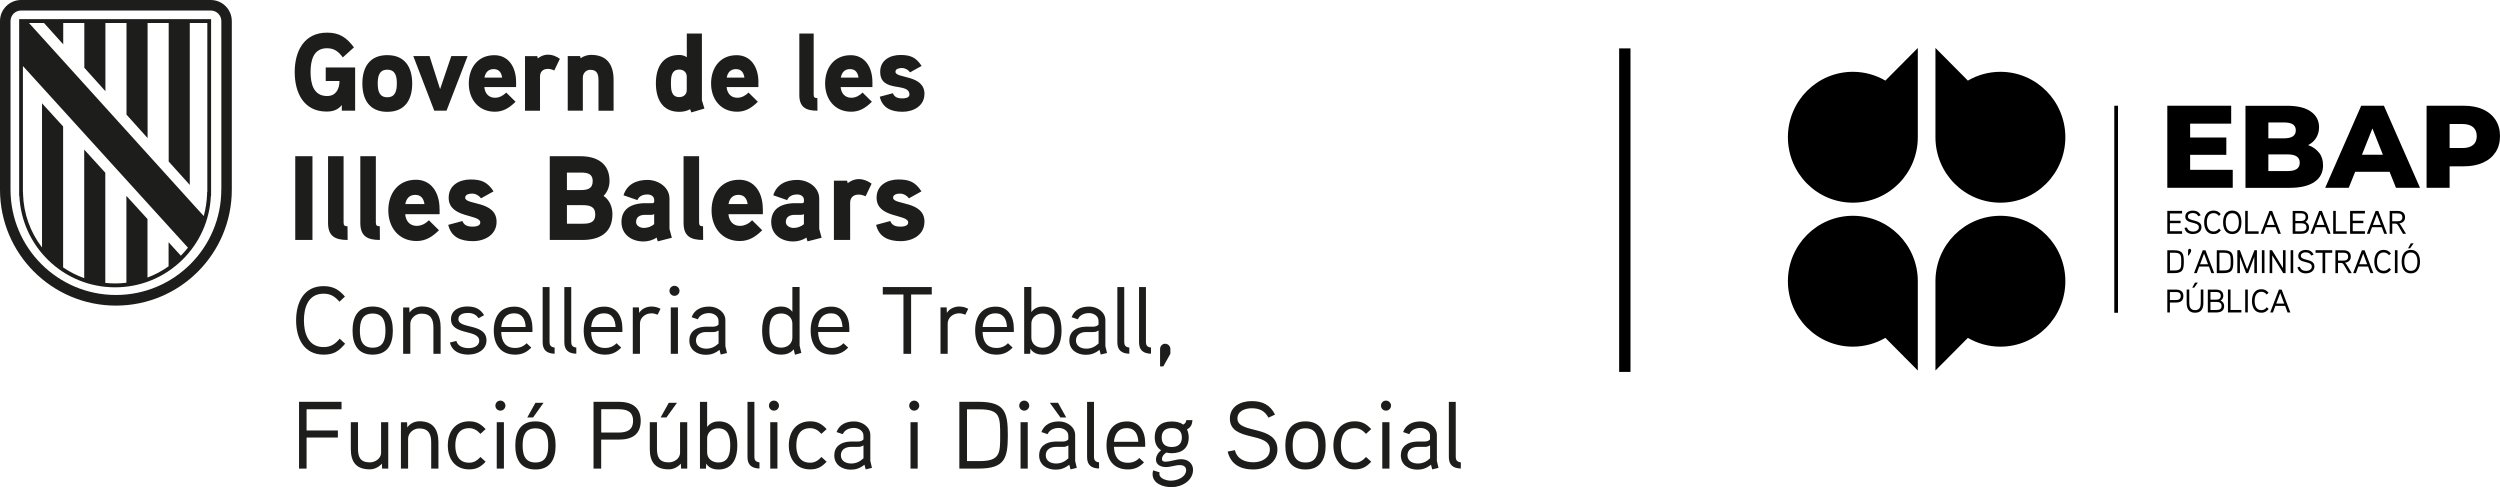 <?xml version="1.0" encoding="UTF-8"?>
<svg id="Capa_2" data-name="Capa 2" xmlns="http://www.w3.org/2000/svg" viewBox="0 0 463.42 90.29">
  <defs>
    <style>
      .cls-1 {
        fill: #1d1d1b;
      }
    </style>
  </defs>
  <g id="Capa_1-2" data-name="Capa 1">
    <g>
      <rect x="300.14" y="8.97" width="2.1" height="59.97"/>
      <rect x="391.92" y="19.6" width=".69" height="38.38"/>
      <g>
        <path d="M370.81,64.26c-2.2,0-4.26-.6-6.03-1.63l-6.01,6.05v-16.55c0-6.7,5.39-12.13,12.04-12.13s12.04,5.43,12.04,12.13-5.39,12.13-12.04,12.13"/>
        <path d="M343.46,13.31c2.2,0,4.26.6,6.03,1.63l6.01-6.05v16.55c0,6.7-5.39,12.13-12.04,12.13s-12.04-5.43-12.04-12.13,5.39-12.13,12.04-12.13"/>
      </g>
      <polygon points="404.49 43.34 401.75 43.34 401.75 39.09 404.49 39.09 404.49 39.57 402.23 39.57 402.23 40.92 404.21 40.92 404.21 41.37 402.23 41.37 402.23 42.86 404.49 42.86 404.49 43.34"/>
      <g>
        <path d="M406.57,43.39c-.86,0-1.45-.33-1.64-1.14l.46-.09c.14.58.65.77,1.18.77.46,0,1.03-.25,1.03-.81,0-1.16-2.52-.46-2.52-1.97,0-.76.68-1.11,1.37-1.11s1.17.24,1.48.86l-.42.19c-.24-.44-.57-.6-1.06-.6-.38,0-.89.15-.89.65,0,1.01,2.52.38,2.52,1.97,0,.82-.74,1.26-1.5,1.26"/>
        <path d="M411.67,42.7c-.4.47-.72.69-1.35.69-1.26,0-1.74-1.05-1.74-2.18s.48-2.18,1.73-2.18c.6,0,.97.22,1.35.66l-.34.33c-.28-.32-.54-.51-1-.51-.99,0-1.24.91-1.24,1.7s.25,1.7,1.24,1.7c.47,0,.74-.21,1.01-.54l.34.32Z"/>
        <path d="M413.79,39.52c-1,0-1.21.91-1.21,1.7s.21,1.7,1.21,1.7,1.22-.91,1.22-1.7-.21-1.7-1.22-1.7M413.79,43.39c-1.26,0-1.7-1.06-1.7-2.18s.44-2.18,1.7-2.18,1.7,1.06,1.7,2.18-.44,2.18-1.7,2.18"/>
      </g>
      <polygon points="418.68 43.34 416.19 43.34 416.19 39.09 416.66 39.09 416.66 42.88 418.68 42.88 418.68 43.34"/>
      <path d="M421.66,41.69l-.74-1.98-.74,1.98h1.49ZM422.79,43.34h-.51l-.45-1.22h-1.81l-.45,1.22h-.51l1.62-4.24h.5l1.62,4.24Z"/>
      <path d="M426.57,41.39h-1.09v1.49h1.09c.5,0,.97-.12.97-.74s-.46-.75-.97-.75M426.48,39.55h-1v1.42h1.01c.49,0,.9-.13.9-.72s-.45-.71-.92-.71M426.57,43.34h-1.58v-4.24h1.47c.78,0,1.4.31,1.4,1.16,0,.32-.15.67-.53.88.49.19.69.6.69,1,0,.89-.63,1.2-1.46,1.2"/>
      <path d="M430.88,41.69l-.74-1.98-.74,1.98h1.49ZM432.01,43.34h-.51l-.45-1.22h-1.81l-.45,1.22h-.51l1.62-4.24h.5l1.62,4.24Z"/>
      <polygon points="435 43.34 432.5 43.34 432.5 39.09 432.98 39.09 432.98 42.88 435 42.88 435 43.34"/>
      <polygon points="438.38 43.34 435.63 43.34 435.63 39.09 438.38 39.09 438.38 39.57 436.12 39.57 436.12 40.92 438.09 40.92 438.09 41.37 436.12 41.37 436.12 42.86 438.38 42.86 438.38 43.34"/>
      <path d="M441.34,41.69l-.74-1.98-.74,1.98h1.49ZM442.47,43.34h-.51l-.45-1.22h-1.81l-.45,1.22h-.51l1.62-4.24h.5l1.62,4.24Z"/>
      <g>
        <path d="M444.43,39.56h-.99v1.46h.99c.5,0,.89-.16.89-.74s-.4-.72-.89-.72M444.75,41.41c.11.09.22.23.3.36l.95,1.57h-.56l-.88-1.5c-.13-.21-.25-.39-.55-.39h-.56v1.89h-.48v-4.24h1.47c.79,0,1.38.35,1.38,1.19,0,.61-.37,1.02-1.06,1.12"/>
        <path d="M404.17,47.25c-.17-.28-.51-.4-1.13-.4h-.8v3.29h.8c.63,0,.97-.12,1.13-.4.16-.27.16-.72.16-1.24s0-.97-.16-1.25M402.95,50.63h-1.2v-4.24h1.2c1.66,0,1.86.64,1.86,2.12s-.2,2.12-1.86,2.12"/>
        <path d="M406.13,46.69l-.41.68h-.14s.03-.97.03-.97c0-.15.13-.28.28-.28s.29.13.28.27l-.04.3Z"/>
      </g>
      <path d="M409.3,48.99l-.74-1.98-.74,1.98h1.49ZM410.43,50.63h-.51l-.45-1.22h-1.81l-.45,1.22h-.51l1.62-4.24h.5l1.62,4.24Z"/>
      <path d="M413.34,47.25c-.17-.28-.51-.4-1.13-.4h-.8v3.29h.8c.63,0,.97-.12,1.13-.4.16-.27.16-.72.16-1.24s0-.97-.16-1.25M412.12,50.63h-1.2v-4.24h1.2c1.66,0,1.86.64,1.86,2.12s-.2,2.12-1.86,2.12"/>
      <polygon points="418.36 50.63 417.88 50.63 417.88 47.59 416.73 50.63 416.36 50.63 415.21 47.6 415.21 50.63 414.73 50.63 414.73 46.38 415.2 46.38 416.54 49.91 417.9 46.38 418.36 46.38 418.36 50.63"/>
      <rect x="419.28" y="46.38" width=".48" height="4.24"/>
      <polygon points="423.67 50.63 423.24 50.63 421.2 47.33 421.2 50.63 420.72 50.63 420.72 46.38 421.16 46.38 423.19 49.69 423.19 46.38 423.67 46.38 423.67 50.63"/>
      <rect x="424.61" y="46.38" width=".48" height="4.24"/>
      <path d="M427.51,50.68c-.86,0-1.45-.33-1.64-1.14l.46-.09c.14.58.65.77,1.18.77.46,0,1.03-.25,1.03-.81,0-1.16-2.52-.46-2.52-1.97,0-.76.68-1.11,1.37-1.11s1.17.24,1.48.86l-.42.19c-.24-.44-.57-.6-1.06-.6-.38,0-.89.15-.89.65,0,1.01,2.52.38,2.52,1.97,0,.82-.74,1.26-1.5,1.26"/>
      <polygon points="432.32 46.86 431.02 46.86 431.02 50.63 430.53 50.63 430.53 46.86 429.23 46.86 429.23 46.38 432.32 46.38 432.32 46.86"/>
      <path d="M434.38,46.85h-.99v1.46h.99c.5,0,.89-.16.89-.74s-.4-.72-.89-.72M434.69,48.7c.11.09.22.23.3.36l.95,1.57h-.56l-.88-1.5c-.13-.21-.25-.39-.55-.39h-.56v1.89h-.48v-4.24h1.47c.79,0,1.38.35,1.38,1.19,0,.61-.37,1.02-1.06,1.12"/>
      <path d="M438.8,48.99l-.74-1.98-.74,1.98h1.49ZM439.93,50.63h-.51l-.45-1.22h-1.81l-.45,1.22h-.51l1.62-4.24h.5l1.62,4.24Z"/>
      <path d="M443.21,49.99c-.4.47-.72.69-1.35.69-1.26,0-1.74-1.05-1.74-2.18s.48-2.18,1.73-2.18c.6,0,.97.22,1.35.66l-.34.33c-.28-.32-.54-.51-1-.51-.99,0-1.24.91-1.24,1.7s.25,1.7,1.24,1.7c.47,0,.74-.21,1.01-.54l.34.32Z"/>
      <rect x="443.94" y="46.38" width=".48" height="4.24"/>
      <g>
        <path d="M447.41,45.1l-.66.93h-.37l.51-.93h.51ZM446.89,46.81c-1,0-1.21.91-1.21,1.7s.21,1.7,1.21,1.7,1.22-.91,1.22-1.7-.21-1.7-1.22-1.7M446.89,50.68c-1.26,0-1.7-1.06-1.7-2.18s.44-2.18,1.7-2.18,1.7,1.06,1.7,2.18-.44,2.18-1.7,2.18"/>
        <path d="M403.32,54.14h-1.09v1.48h1.09c.5,0,.92-.13.92-.75s-.43-.74-.92-.74M403.34,56.08h-1.11v1.84h-.48v-4.24h1.58c.81,0,1.4.33,1.4,1.2s-.55,1.2-1.38,1.2"/>
        <path d="M407.4,52.39l-.66.93h-.37l.51-.93h.52ZM408.44,56.13c0,1.08-.39,1.84-1.55,1.84s-1.55-.78-1.55-1.84v-2.46h.48v2.43c0,.72.17,1.39,1.07,1.39s1.06-.66,1.06-1.39v-2.43h.48v2.46Z"/>
        <path d="M410.84,55.97h-1.09v1.49h1.09c.5,0,.97-.12.97-.74s-.46-.75-.97-.75M410.75,54.13h-1v1.42h1.01c.49,0,.9-.13.9-.72s-.45-.71-.92-.71M410.84,57.92h-1.58v-4.24h1.47c.78,0,1.4.31,1.4,1.16,0,.32-.14.67-.53.88.49.19.69.6.69,1,0,.89-.63,1.2-1.46,1.2"/>
      </g>
      <polygon points="415.48 57.92 412.99 57.92 412.99 53.67 413.47 53.67 413.47 57.46 415.48 57.46 415.48 57.92"/>
      <rect x="416.19" y="53.67" width=".48" height="4.24"/>
      <path d="M420.53,57.28c-.4.47-.72.69-1.35.69-1.26,0-1.74-1.05-1.74-2.18s.48-2.18,1.73-2.18c.6,0,.97.22,1.35.66l-.34.33c-.28-.32-.54-.51-1-.51-.99,0-1.24.91-1.24,1.7s.25,1.7,1.24,1.7c.47,0,.74-.21,1.01-.54l.34.32Z"/>
      <path d="M423.42,56.28l-.74-1.98-.74,1.98h1.49ZM424.55,57.92h-.51l-.45-1.22h-1.81l-.45,1.22h-.51l1.62-4.24h.5l1.62,4.24Z"/>
      <polygon points="413.88 31.48 413.88 34.81 401.75 34.81 401.75 19.6 413.59 19.6 413.59 22.92 405.98 22.92 405.98 25.49 412.69 25.49 412.69 28.7 405.98 28.7 405.98 31.48 413.88 31.48"/>
      <path d="M426.3,30.16c0-1.03-.75-1.54-2.24-1.54h-3.58v3.09h3.58c1.5,0,2.24-.51,2.24-1.54M420.48,22.71v2.93h2.93c1.44,0,2.16-.49,2.16-1.48s-.72-1.46-2.16-1.46h-2.93ZM429.89,28.3c.49.64.73,1.42.73,2.34,0,1.33-.53,2.36-1.6,3.09-1.06.72-2.6,1.09-4.62,1.09h-8.16v-15.21h7.73c1.93,0,3.4.36,4.4,1.08,1.01.72,1.51,1.68,1.51,2.9,0,.73-.18,1.37-.53,1.95-.35.57-.85,1.03-1.5,1.36.86.3,1.54.78,2.03,1.42"/>
      <path d="M441.71,28.68l-1.94-4.87-1.94,4.87h3.88ZM442.96,31.85h-6.39l-1.19,2.96h-4.36l6.67-15.21h4.21l6.69,15.21h-4.45l-1.19-2.96Z"/>
      <g>
        <path d="M458.44,26.87c.45-.38.67-.93.67-1.64s-.22-1.26-.67-1.65c-.45-.39-1.11-.59-1.99-.59h-2.37v4.45h2.37c.88,0,1.54-.19,1.99-.58M460.27,20.28c1.01.46,1.78,1.11,2.33,1.96.55.85.82,1.84.82,2.99s-.27,2.14-.82,2.98c-.55.84-1.32,1.49-2.33,1.94-1.01.46-2.19.68-3.56.68h-2.63v3.98h-4.27v-15.21h6.91c1.37,0,2.55.23,3.56.68"/>
        <path d="M370.81,13.31c-2.2,0-4.26.6-6.03,1.63l-6.01-6.05v16.55c0,6.7,5.39,12.13,12.04,12.13s12.04-5.43,12.04-12.13-5.39-12.13-12.04-12.13"/>
        <path d="M343.46,64.26c2.2,0,4.26-.6,6.03-1.63l6.01,6.05v-16.55c0-6.7-5.39-12.13-12.04-12.13s-12.04,5.43-12.04,12.13,5.39,12.13,12.04,12.13"/>
      </g>
      <g>
        <g>
          <path class="cls-1" d="M60.38,12.51v2.5h2.55c0,1.45-.64,2.79-2.29,2.79-2.57,0-3.07-2.36-3.07-4.43s.47-4.43,3.05-4.43c1.38,0,2.14.65,2.93,1.7l2.06-1.86c-1.36-1.81-2.66-2.73-4.98-2.73-4.31,0-6,3.5-6,7.31s1.65,7.32,5.91,7.32c1.13,0,2.1-.29,2.82-1.21v1.04h2.47v-8.01h-5.46ZM76.41,15.48c0-3.01-1.34-5.26-4.62-5.26s-4.62,2.26-4.62,5.26,1.34,5.25,4.62,5.25,4.62-2.24,4.62-5.25M73.56,15.48c0,1.27-.24,2.55-1.77,2.55s-1.77-1.27-1.77-2.55.22-2.56,1.77-2.56,1.77,1.29,1.77,2.56M83.66,10.39l-2.08,6.13-1.96-6.13h-3.01l3.89,10.13h2.27l3.91-10.13h-3.03ZM95.67,15.25c0-2.97-1.52-5.02-4.03-5.02-3.09,0-4.74,2.36-4.74,5.25s1.77,5.23,4.84,5.23c1.55,0,2.7-.72,3.83-1.85l-1.73-1.7c-.5.51-1.22.96-2.08.96-1.22,0-1.88-.86-1.98-1.98h5.89v-.88h0ZM89.8,14.39c.17-.94.7-1.58,1.71-1.58s1.45.68,1.57,1.58h-3.28ZM103.79,10.91c-.72-.51-1.42-.78-2.22-.78-1.07,0-1.88.7-1.88.7l-.1-.43h-2.27v10.13h2.78v-6.34c0-.86.52-1.42,1.46-1.42.4,0,.81.12,1.19.29l1.03-2.15ZM113.74,14.82c0-2.8-1.19-4.65-4.2-4.65-.66,0-1.46.27-1.91.63l-.1-.41h-2.29v10.13h2.8v-6.13c0-.8.58-1.45,1.38-1.45,1.28,0,1.52.84,1.52,1.95v5.64h2.8v-5.7h-.01ZM130.58,20.11c-.04-.14-.47-1.45-.47-1.52V6.21h-2.8v4.39c-.45-.29-.91-.41-1.4-.41-3.17,0-4.33,2.42-4.33,5.25s1.14,5.29,4.33,5.29c.7,0,1.42-.14,2.02-.49l.21.6,2.45-.72h0ZM127.3,16.71c0,.8-.6,1.29-1.38,1.29-1.5,0-1.55-1.43-1.55-2.54s.04-2.56,1.55-2.56c.78,0,1.38.49,1.38,1.29v2.52h0ZM140.59,15.25c0-2.97-1.52-5.02-4.04-5.02-3.09,0-4.74,2.36-4.74,5.25s1.77,5.23,4.84,5.23c1.55,0,2.7-.72,3.83-1.85l-1.73-1.7c-.5.51-1.22.96-2.08.96-1.22,0-1.88-.86-1.98-1.98h5.89v-.88h0ZM134.71,14.39c.17-.94.7-1.58,1.71-1.58s1.45.68,1.57,1.58h-3.28ZM151.51,18.18c-.47,0-.68-.12-.68-.61V6.21h-2.66v11.4c0,2.29,1.24,2.91,3.36,2.91l-.02-2.34h0ZM161.72,15.25c0-2.97-1.52-5.02-4.03-5.02-3.09,0-4.74,2.36-4.74,5.25s1.77,5.23,4.84,5.23c1.55,0,2.7-.72,3.83-1.85l-1.73-1.7c-.5.51-1.22.96-2.08.96-1.22,0-1.88-.86-1.98-1.98h5.89v-.88h0ZM155.86,14.39c.17-.94.7-1.58,1.71-1.58s1.45.68,1.57,1.58h-3.28ZM171.37,17.43c0-3.65-5.38-2.83-5.38-4.12,0-.6.76-.7,1.19-.7.6,0,1.17.32,1.52.8l2.14-1.19c-1.03-1.56-2.02-2.03-3.93-2.03s-3.75.96-3.75,3.11c0,4.03,5.42,1.83,5.42,4.24,0,.62-.86.7-1.32.7-1.05,0-1.5-.35-1.75-.96l-2.43.65c.5,2.11,2.16,2.79,4.22,2.79s4.06-1.11,4.06-3.3"/>
          <path class="cls-1" d="M57.92,28.95h-3.19v15.52h3.19v-15.52ZM64.42,41.94c-.51,0-.73-.13-.73-.67v-12.31h-2.88v12.36c0,2.49,1.34,3.16,3.63,3.16l-.02-2.53h0ZM70.4,41.94c-.51,0-.73-.13-.73-.67v-12.31h-2.88v12.36c0,2.49,1.34,3.16,3.63,3.16l-.02-2.53h0ZM81.48,38.76c0-3.22-1.65-5.44-4.37-5.44-3.34,0-5.13,2.55-5.13,5.69s1.92,5.67,5.24,5.67c1.68,0,2.92-.78,4.15-2l-1.87-1.85c-.53.55-1.32,1.04-2.25,1.04-1.32,0-2.03-.93-2.14-2.16h6.38v-.96h0ZM75.13,37.83c.18-1.02.76-1.71,1.85-1.71s1.56.73,1.7,1.71h-3.55ZM92.05,41.12c0-3.96-5.82-3.07-5.82-4.47,0-.65.83-.76,1.29-.76.65,0,1.27.36,1.65.87l2.32-1.29c-1.11-1.69-2.19-2.2-4.26-2.2s-4.06,1.04-4.06,3.38c0,3.85,5.86,3,5.86,4.6,0,.67-.93.76-1.42.76-1.14,0-1.63-.37-1.89-1.04l-2.63.71c.53,2.29,2.34,3.02,4.57,3.02s4.39-1.2,4.39-3.58M113.53,39.74c0-1.34-.51-2.67-1.65-3.42.73-.71,1.11-1.75,1.11-2.78,0-3.29-2.39-4.58-5.37-4.58h-5.71v15.52h6.06c3.14,0,5.55-1.29,5.55-4.73M109.87,33.56c0,1.45-1.01,1.67-2.21,1.67h-2.57v-3.24h2.57c1.18,0,2.21.18,2.21,1.58M110.34,39.76c0,1.53-1.09,1.71-2.37,1.71h-2.88v-3.44h2.88c1.27,0,2.37.2,2.37,1.73M124.1,42.4v-5.58c0-2.14-2.09-3.47-4.08-3.47-2.11,0-3.81.84-4.44,2.85l2.57.89c.33-.76,1.03-1.04,1.87-1.04.69,0,1.25.37,1.25,1.02v.31c0,.13-.09.27-.38.29,0,0-.93-.02-1.68,0-2.79.16-4.01,1.49-4.01,3.49,0,2.34,1.92,3.6,4.08,3.6.81,0,1.78-.24,2.43-.73l.22.71,2.61-.67-.45-1.67h0ZM121.26,41.56c-.56.45-1.2.69-1.92.69-.6,0-1.43-.35-1.43-1.09,0-.96.71-1.31,1.54-1.33h1.25c.22,0,.4-.04.56-.16v1.89h0ZM130.32,41.94c-.51,0-.73-.13-.73-.67v-12.31h-2.88v12.36c0,2.49,1.34,3.16,3.63,3.16l-.02-2.53h0ZM141.4,38.76c0-3.22-1.65-5.44-4.37-5.44-3.34,0-5.13,2.55-5.13,5.69s1.92,5.67,5.24,5.67c1.68,0,2.92-.78,4.15-2l-1.87-1.85c-.53.55-1.32,1.04-2.25,1.04-1.32,0-2.03-.93-2.14-2.16h6.38v-.96h0ZM135.04,37.83c.18-1.02.76-1.71,1.85-1.71s1.56.73,1.7,1.71h-3.55ZM151.86,42.4v-5.58c0-2.14-2.09-3.47-4.08-3.47-2.12,0-3.81.84-4.44,2.85l2.57.89c.33-.76,1.03-1.04,1.87-1.04.69,0,1.25.37,1.25,1.02v.31c0,.13-.09.27-.38.29,0,0-.93-.02-1.68,0-2.79.16-4.01,1.49-4.01,3.49,0,2.34,1.92,3.6,4.08,3.6.81,0,1.78-.24,2.43-.73l.22.71,2.61-.67-.45-1.67h0ZM149.02,41.56c-.56.45-1.2.69-1.92.69-.6,0-1.43-.35-1.43-1.09,0-.96.71-1.31,1.54-1.33h1.25c.22,0,.4-.04.56-.16v1.89h0ZM161.58,34.05c-.78-.55-1.54-.85-2.41-.85-1.16,0-2.03.76-2.03.76l-.11-.47h-2.45v10.98h3.01v-6.87c0-.93.55-1.53,1.58-1.53.42,0,.87.13,1.29.31l1.11-2.34h0ZM171.37,41.12c0-3.96-5.82-3.07-5.82-4.47,0-.65.83-.76,1.29-.76.65,0,1.27.36,1.65.87l2.32-1.29c-1.11-1.69-2.19-2.2-4.26-2.2s-4.06,1.04-4.06,3.38c0,3.85,5.86,3,5.86,4.6,0,.67-.93.76-1.42.76-1.14,0-1.63-.37-1.9-1.04l-2.63.71c.53,2.29,2.34,3.02,4.57,3.02s4.39-1.2,4.39-3.58"/>
          <path class="cls-1" d="M41.02,35.15c0,10.79-8.75,19.53-19.53,19.53S1.95,45.94,1.95,35.15V3.91c0-1.08.87-1.96,1.96-1.96h35.16c1.08,0,1.96.87,1.96,1.96v31.25h0ZM39.07,0H3.91C1.75,0,0,1.75,0,3.91v31.25c0,11.87,9.62,21.49,21.49,21.49s21.48-9.62,21.48-21.49V3.91c0-2.16-1.75-3.91-3.91-3.91"/>
          <path class="cls-1" d="M38.4,35.59h-.01v.35c-.05,1.4-.26,2.78-.62,4.11l-1.61-1.77L5.37,4.26h2.78l3.57,3.96v-3.96h3.91v8.3l3.91,4.34V4.26h3.91v16.99l3.91,4.35V4.26h3.91v25.68l3.91,4.34V4.26h3.25v31.32h0ZM4.26,12.25c3.42,3.76,30.09,33.13,30.1,33.13l.48.52c-.4.53-.85,1.02-1.32,1.5l-2.27-2.5v4.46c-1.21.87-2.52,1.57-3.91,2.09v-10.85l-3.91-4.29v16.1c-.69.09-1.4.13-2.1.13-.6,0-1.21-.04-1.81-.1v-20.42l-3.91-4.29v23.83c-1.38-.49-2.69-1.16-3.91-1.99v-26.13l-3.91-4.29v26.72c-2.19-2.84-3.42-6.29-3.52-9.93v-.35h-.02V12.25h-.01ZM39.13,36.3V3.55H3.55v32.76h.04c.21,4.52,2.1,8.73,5.34,11.9,3.34,3.26,7.75,5.05,12.41,5.05s9.07-1.79,12.41-5.05c3.24-3.16,5.14-7.38,5.34-11.9h.05Z"/>
        </g>
        <g>
          <path class="cls-1" d="M63.97,63.72c-1.17,1.38-2.11,2.02-3.97,2.02-3.69,0-5.11-3.05-5.11-6.35s1.4-6.35,5.09-6.35c1.77,0,2.84.64,3.96,1.93l-1.01.96c-.81-.92-1.6-1.49-2.94-1.49-2.91,0-3.65,2.64-3.65,4.95s.75,4.95,3.65,4.95c1.37,0,2.16-.6,2.98-1.56l1.01.94h0Z"/>
          <path class="cls-1" d="M69.08,65.74c-2.75,0-3.73-1.91-3.73-4.45s.98-4.47,3.73-4.47,3.74,1.93,3.74,4.47-.99,4.45-3.74,4.45ZM69.08,58.12c-2.02,0-2.37,1.58-2.37,3.17s.35,3.16,2.37,3.16,2.37-1.56,2.37-3.16-.35-3.17-2.37-3.17Z"/>
          <path class="cls-1" d="M81.67,65.58h-1.33v-4.84c0-1.51-.45-2.6-2.22-2.6-1.17,0-2.06.94-2.06,1.88v5.57h-1.33v-8.6h1.14l.04.96c.55-.81,1.49-1.14,2.27-1.14,2.52,0,3.5,1.55,3.5,3.9v4.88h0Z"/>
          <path class="cls-1" d="M86.9,65.74c-1.67,0-3.09-.58-3.5-2.24l1.19-.3c.3.98,1.21,1.33,2.29,1.33.8,0,1.95-.32,1.95-1.37,0-2.16-5.23-.94-5.23-3.99,0-1.63,1.44-2.36,3-2.36,1.45,0,2.39.41,3.14,1.61l-1.04.57c-.46-.73-1.17-.98-1.98-.98-.65,0-1.75.18-1.75,1.15,0,1.88,5.21.71,5.21,3.93,0,1.74-1.65,2.63-3.27,2.63h0Z"/>
          <path class="cls-1" d="M98.69,61.54h-5.78c.05,1.74.75,2.96,2.59,2.96.88,0,1.6-.32,2.11-.88l.87.81c-.81.85-1.72,1.31-2.98,1.31-2.73,0-3.97-1.9-3.97-4.45s1.15-4.45,3.83-4.45c2.24,0,3.34,1.74,3.34,4.06v.64h0ZM97.44,60.62c-.07-1.4-.6-2.54-2.13-2.54s-2.25,1.01-2.39,2.54h4.52Z"/>
          <path class="cls-1" d="M102.83,65.57c-1.49-.04-2.24-.68-2.24-2.13v-10.23h1.28v10.23c0,.5.21.92.94.98v1.15Z"/>
          <path class="cls-1" d="M106.85,65.57c-1.49-.04-2.24-.68-2.24-2.13v-10.23h1.28v10.23c0,.5.21.92.94.98v1.15Z"/>
          <path class="cls-1" d="M115.36,61.54h-5.78c.05,1.74.75,2.96,2.59,2.96.88,0,1.6-.32,2.11-.88l.87.81c-.81.85-1.72,1.31-2.98,1.31-2.73,0-3.97-1.9-3.97-4.45s1.15-4.45,3.83-4.45c2.24,0,3.34,1.74,3.34,4.06v.64h0ZM114.11,60.62c-.07-1.4-.6-2.54-2.13-2.54s-2.25,1.01-2.39,2.54h4.52Z"/>
          <path class="cls-1" d="M121.9,58.33c-.35-.14-.75-.25-1.14-.25-1.15,0-2.13.81-2.13,1.9v5.6h-1.33v-8.6h1.14l.04,1.03c.45-.78,1.4-1.19,2.29-1.19.58,0,1.14.14,1.67.42l-.53,1.08h0Z"/>
          <path class="cls-1" d="M125.02,54.84c-.51,0-.92-.42-.92-.92,0-.53.41-.94.92-.94s.94.41.94.94c0,.5-.42.92-.94.92ZM125.67,65.58h-1.33v-8.6h1.33v8.6Z"/>
          <path class="cls-1" d="M134.75,65.44l-1.15.28-.23-.87c-.8.65-1.6.92-2.5.92-1.68,0-3.09-.91-3.09-2.66,0-1.56,1.14-2.5,2.98-2.55.27-.01,1.33,0,1.33,0,.39-.01.8-.05,1.1-.39v-.71c0-.91-.94-1.42-1.75-1.42s-1.72.3-2.09,1.15l-1.15-.39c.53-1.4,1.72-1.97,3.28-1.97,1.45,0,2.98.99,2.98,2.52v4.79l.3,1.29h0ZM133.19,61.27c-.48.27-.68.28-1.03.28h-1.31c-.92.01-1.84.46-1.84,1.56s1.01,1.52,1.9,1.52,1.6-.32,2.29-.96v-2.41h0Z"/>
          <path class="cls-1" d="M147.36,65.76l-.23-1.01c-.6.75-1.49.99-2.31.99-2.73,0-3.55-2.04-3.55-4.47s.87-4.45,3.57-4.45c.65,0,1.52.24,2.04.98v-4.6h1.34v10.85s.3,1.31.32,1.37l-1.19.34ZM146.88,59.99c0-1.15-.92-1.88-2.04-1.88-1.98,0-2.22,1.7-2.22,3.16s.23,3.17,2.2,3.17c1.11,0,2.06-.71,2.06-1.88v-2.57Z"/>
          <path class="cls-1" d="M157.43,61.54h-5.78c.05,1.74.75,2.96,2.59,2.96.88,0,1.6-.32,2.11-.88l.87.81c-.81.85-1.72,1.31-2.98,1.31-2.73,0-3.97-1.9-3.97-4.45s1.15-4.45,3.83-4.45c2.24,0,3.34,1.74,3.34,4.06v.64h0ZM156.17,60.62c-.07-1.4-.6-2.54-2.13-2.54s-2.25,1.01-2.39,2.54h4.52Z"/>
          <path class="cls-1" d="M172.72,54.59h-3.83v11h-1.42v-11h-3.83v-1.38h9.08v1.38h0Z"/>
          <path class="cls-1" d="M178.94,58.33c-.35-.14-.75-.25-1.14-.25-1.15,0-2.13.81-2.13,1.9v5.6h-1.33v-8.6h1.14l.04,1.03c.45-.78,1.4-1.19,2.29-1.19.58,0,1.14.14,1.67.42l-.53,1.08h0Z"/>
          <path class="cls-1" d="M187.92,61.54h-5.78c.05,1.74.75,2.96,2.59,2.96.88,0,1.6-.32,2.11-.88l.87.81c-.81.85-1.72,1.31-2.98,1.31-2.73,0-3.97-1.9-3.97-4.45s1.15-4.45,3.83-4.45c2.24,0,3.34,1.74,3.34,4.06v.64h0ZM186.66,60.62c-.07-1.4-.6-2.54-2.13-2.54s-2.25,1.01-2.39,2.54h4.52,0Z"/>
          <path class="cls-1" d="M193.25,65.74c-.76,0-1.74-.23-2.24-1.1l-.05.94h-1.11v-12.38h1.33v4.65c.62-.83,1.44-1.03,2.16-1.03,2.63,0,3.44,2.11,3.44,4.45s-.83,4.47-3.53,4.47h0ZM193.24,58.12c-1.11,0-2.06.71-2.06,1.88v2.57c0,1.19.96,1.88,2.06,1.88,1.97,0,2.22-1.74,2.22-3.16s-.25-3.17-2.22-3.17Z"/>
          <path class="cls-1" d="M205.19,65.44l-1.15.28-.23-.87c-.8.65-1.6.92-2.5.92-1.68,0-3.09-.91-3.09-2.66,0-1.56,1.14-2.5,2.98-2.55.27-.01,1.33,0,1.33,0,.39-.01.8-.05,1.1-.39v-.71c0-.91-.94-1.42-1.75-1.42s-1.72.3-2.09,1.15l-1.15-.39c.53-1.4,1.72-1.97,3.28-1.97,1.45,0,2.98.99,2.98,2.52v4.79l.3,1.29h0ZM203.63,61.27c-.48.27-.68.28-1.03.28h-1.31c-.92.01-1.84.46-1.84,1.56s1.01,1.52,1.9,1.52,1.6-.32,2.29-.96v-2.41h0Z"/>
          <path class="cls-1" d="M209.36,65.57c-1.49-.04-2.24-.68-2.24-2.13v-10.23h1.28v10.23c0,.5.21.92.94.98v1.15Z"/>
          <path class="cls-1" d="M213.38,65.57c-1.49-.04-2.24-.68-2.24-2.13v-10.23h1.28v10.23c0,.5.21.92.94.98v1.15Z"/>
          <path class="cls-1" d="M216.95,65.58l-1.31,2.34h-.6v-3.21c0-.55.42-.99.92-.99.57,0,.99.45.99.99v.87Z"/>
          <path class="cls-1" d="M63.3,75.87h-6.47v3.93h5.8v1.31h-5.8v5.75h-1.4v-12.38h7.88v1.38h0Z"/>
          <path class="cls-1" d="M71.97,86.86h-1.14l-.04-.91c-.69.76-1.52,1.05-2.25,1.05-2.47,0-3.51-1.33-3.51-3.74v-5h1.33v4.93c0,1.52.42,2.52,2.2,2.52.94,0,2.08-.68,2.08-1.78v-5.67h1.33v8.6h0Z"/>
          <path class="cls-1" d="M81.26,86.86h-1.33v-4.84c0-1.51-.45-2.6-2.22-2.6-1.17,0-2.06.94-2.06,1.88v5.57h-1.33v-8.6h1.14l.04.96c.55-.81,1.49-1.14,2.27-1.14,2.52,0,3.5,1.55,3.5,3.9v4.88h0Z"/>
          <path class="cls-1" d="M89.06,80.43c-.57-.62-1.17-1.06-2.09-1.06-2.01,0-2.57,1.58-2.57,3.21s.57,3.19,2.57,3.19c.92,0,1.52-.45,2.09-1.06l.96.88c-.91.96-1.68,1.42-3.05,1.42-2.63,0-3.96-1.95-3.96-4.44s1.33-4.47,3.96-4.47c1.37,0,2.16.5,3.05,1.44l-.96.88h0Z"/>
          <path class="cls-1" d="M92.75,76.12c-.51,0-.92-.42-.92-.92,0-.53.41-.94.92-.94s.94.41.94.94c0,.5-.42.92-.94.92ZM93.41,86.86h-1.33v-8.6h1.33v8.6Z"/>
          <path class="cls-1" d="M99.25,87.03c-2.75,0-3.73-1.91-3.73-4.45s.98-4.47,3.73-4.47,3.74,1.93,3.74,4.47-.99,4.45-3.74,4.45ZM99.25,79.4c-2.02,0-2.37,1.58-2.37,3.17s.35,3.16,2.37,3.16,2.37-1.56,2.37-3.16-.35-3.17-2.37-3.17ZM100.75,74.67l-1.93,2.71h-1.08l1.51-2.71h1.51,0Z"/>
          <path class="cls-1" d="M114.71,81.49h-3.27v5.37h-1.42v-12.38h4.65c2.37,0,4.1.96,4.1,3.51s-1.61,3.5-4.06,3.5h0ZM114.64,75.85h-3.19v4.33h3.19c1.47,0,2.71-.39,2.71-2.18s-1.26-2.14-2.71-2.14h0Z"/>
          <path class="cls-1" d="M127.39,86.86h-1.14l-.04-.91c-.69.76-1.52,1.05-2.25,1.05-2.47,0-3.51-1.33-3.51-3.74v-5h1.33v4.93c0,1.52.42,2.52,2.2,2.52.94,0,2.08-.68,2.08-1.78v-5.67h1.33v8.6h0ZM125.49,74.67l-1.95,2.71h-1.08l1.51-2.71h1.52,0Z"/>
          <path class="cls-1" d="M133.15,87.03c-.76,0-1.74-.23-2.24-1.1l-.05.94h-1.11v-12.38h1.33v4.65c.62-.83,1.44-1.03,2.16-1.03,2.63,0,3.44,2.11,3.44,4.45s-.83,4.47-3.53,4.47h0ZM133.14,79.4c-1.11,0-2.06.71-2.06,1.88v2.57c0,1.19.96,1.88,2.06,1.88,1.97,0,2.22-1.74,2.22-3.16s-.24-3.17-2.22-3.17Z"/>
          <path class="cls-1" d="M140.8,86.85c-1.49-.04-2.24-.68-2.24-2.13v-10.23h1.28v10.23c0,.5.21.92.94.98v1.15Z"/>
          <path class="cls-1" d="M143.46,76.12c-.52,0-.92-.42-.92-.92,0-.53.41-.94.92-.94s.94.41.94.94c0,.5-.42.92-.94.92ZM144.11,86.86h-1.33v-8.6h1.33v8.6Z"/>
          <path class="cls-1" d="M152.27,80.43c-.57-.62-1.17-1.06-2.09-1.06-2.01,0-2.57,1.58-2.57,3.21s.57,3.19,2.57,3.19c.92,0,1.52-.45,2.09-1.06l.96.88c-.91.96-1.68,1.42-3.05,1.42-2.63,0-3.96-1.95-3.96-4.44s1.33-4.47,3.96-4.47c1.37,0,2.16.5,3.05,1.44l-.96.88h0Z"/>
          <path class="cls-1" d="M161.62,86.73l-1.15.28-.23-.87c-.8.65-1.6.92-2.5.92-1.68,0-3.09-.91-3.09-2.66,0-1.56,1.14-2.5,2.98-2.55.27-.01,1.33,0,1.33,0,.39-.01.8-.05,1.1-.39v-.71c0-.91-.94-1.42-1.75-1.42s-1.72.3-2.09,1.15l-1.15-.39c.53-1.4,1.72-1.97,3.28-1.97,1.45,0,2.98.99,2.98,2.52v4.79l.3,1.29h0ZM160.06,82.56c-.48.27-.68.28-1.03.28h-1.32c-.92.01-1.84.46-1.84,1.56s1.01,1.52,1.9,1.52,1.6-.32,2.29-.96v-2.41Z"/>
          <path class="cls-1" d="M169.46,76.12c-.52,0-.92-.42-.92-.92,0-.53.41-.94.92-.94s.94.41.94.94c0,.5-.42.92-.94.92ZM170.11,86.86h-1.33v-8.6h1.33v8.6Z"/>
          <path class="cls-1" d="M181.36,86.86h-3.53v-12.38h3.53c4.88,0,5.46,1.86,5.46,6.19s-.58,6.19-5.46,6.19h0ZM184.94,77.03c-.5-.81-1.49-1.15-3.33-1.15h-2.36v9.59h2.36c1.84,0,2.84-.34,3.33-1.17.48-.78.46-2.11.46-3.62s.01-2.84-.46-3.65Z"/>
          <path class="cls-1" d="M189.85,76.12c-.51,0-.92-.42-.92-.92,0-.53.41-.94.92-.94s.94.41.94.94c0,.5-.42.92-.94.92ZM190.51,86.86h-1.33v-8.6h1.33v8.6Z"/>
          <path class="cls-1" d="M199.59,86.73l-1.15.28-.23-.87c-.8.65-1.6.92-2.5.92-1.68,0-3.09-.91-3.09-2.66,0-1.56,1.14-2.5,2.98-2.55.27-.01,1.33,0,1.33,0,.39-.01.8-.05,1.1-.39v-.71c0-.91-.94-1.42-1.75-1.42s-1.72.3-2.09,1.15l-1.15-.39c.53-1.4,1.72-1.97,3.28-1.97,1.45,0,2.98.99,2.98,2.52v4.79l.3,1.29h0ZM198.03,82.56c-.48.27-.68.28-1.03.28h-1.31c-.92.01-1.84.46-1.84,1.56s1.01,1.52,1.9,1.52,1.6-.32,2.29-.96v-2.41h0ZM197.64,77.38h-1.08l-1.95-2.71h1.52l1.51,2.71h0Z"/>
          <path class="cls-1" d="M203.75,86.85c-1.49-.04-2.24-.68-2.24-2.13v-10.23h1.28v10.23c0,.5.21.92.94.98v1.15Z"/>
          <path class="cls-1" d="M212.27,82.82h-5.78c.05,1.74.75,2.96,2.59,2.96.88,0,1.6-.32,2.11-.88l.87.81c-.81.85-1.72,1.31-2.98,1.31-2.73,0-3.97-1.9-3.97-4.45s1.15-4.45,3.83-4.45c2.24,0,3.34,1.74,3.34,4.06v.64h0ZM211.01,81.9c-.07-1.4-.6-2.54-2.13-2.54s-2.25,1.01-2.39,2.54h4.52,0Z"/>
          <path class="cls-1" d="M217.18,84.01c-.34,0-.6-.04-.98-.12-.42.27-.81.68-.81,1.19,0,.42.32.5.62.5,1.01,0,1.97-.46,2.96-.46,1.22,0,2.18.76,2.18,1.97,0,2.01-2.09,3.21-3.99,3.21-1.6,0-3.51-.68-3.51-2.43,0-.22.04-.46.11-.68l1.19.37c-.01.09-.04.18-.04.28,0,.87,1.29,1.26,2.14,1.26,1.17,0,2.82-.65,2.82-1.97,0-.64-.58-.92-1.1-.92-.91,0-1.74.37-2.63.37-.94,0-1.86-.41-1.86-1.37,0-.6.32-1.24.94-1.75-.88-.55-1.17-1.47-1.17-2.37,0-1.98,1.17-2.96,3.14-2.96.75,0,1.51.11,2.13.58.37-.18.55-.46.58-.83h1.14c-.04.68-.24,1.33-1.01,1.7.25.57.32,1.05.32,1.52,0,1.93-1.22,2.91-3.17,2.91h.01ZM217.22,79.35c-1.15,0-1.88.53-1.88,1.74s.69,1.77,1.86,1.77,1.88-.57,1.88-1.77-.71-1.74-1.86-1.74Z"/>
          <path class="cls-1" d="M232.4,87.03c-2.52,0-4.26-.98-4.83-3.32l1.34-.27c.42,1.7,1.9,2.25,3.47,2.25,1.37,0,3.01-.73,3.01-2.36,0-3.39-7.41-1.34-7.41-5.75,0-2.22,1.98-3.23,4.03-3.23s3.44.71,4.34,2.5l-1.22.57c-.69-1.28-1.68-1.74-3.12-1.74-1.11,0-2.63.45-2.63,1.9,0,2.94,7.41,1.1,7.41,5.75,0,2.39-2.16,3.69-4.42,3.69h0Z"/>
          <path class="cls-1" d="M241.99,87.03c-2.75,0-3.73-1.91-3.73-4.45s.98-4.47,3.73-4.47,3.74,1.93,3.74,4.47-.99,4.45-3.74,4.45ZM241.99,79.4c-2.02,0-2.37,1.58-2.37,3.17s.35,3.16,2.37,3.16,2.37-1.56,2.37-3.16-.35-3.17-2.37-3.17Z"/>
          <path class="cls-1" d="M253.22,80.43c-.57-.62-1.17-1.06-2.09-1.06-2.01,0-2.57,1.58-2.57,3.21s.57,3.19,2.57,3.19c.92,0,1.52-.45,2.09-1.06l.96.88c-.91.96-1.68,1.42-3.05,1.42-2.63,0-3.96-1.95-3.96-4.44s1.33-4.47,3.96-4.47c1.37,0,2.16.5,3.05,1.44l-.96.88h0Z"/>
          <path class="cls-1" d="M256.91,76.12c-.51,0-.92-.42-.92-.92,0-.53.41-.94.92-.94s.94.41.94.94c0,.5-.42.92-.94.92ZM257.56,86.86h-1.33v-8.6h1.33v8.6Z"/>
          <path class="cls-1" d="M266.64,86.73l-1.15.28-.23-.87c-.8.65-1.6.92-2.5.92-1.68,0-3.09-.91-3.09-2.66,0-1.56,1.14-2.5,2.98-2.55.27-.01,1.33,0,1.33,0,.39-.01.8-.05,1.1-.39v-.71c0-.91-.94-1.42-1.75-1.42s-1.72.3-2.09,1.15l-1.15-.39c.53-1.4,1.72-1.97,3.28-1.97,1.45,0,2.98.99,2.98,2.52v4.79l.3,1.29h0ZM265.08,82.56c-.48.27-.68.28-1.03.28h-1.31c-.92.01-1.84.46-1.84,1.56s1.01,1.52,1.9,1.52,1.6-.32,2.29-.96v-2.41h0Z"/>
          <path class="cls-1" d="M270.81,86.85c-1.49-.04-2.24-.68-2.24-2.13v-10.23h1.28v10.23c0,.5.21.92.94.98v1.15Z"/>
        </g>
      </g>
    </g>
  </g>
</svg>